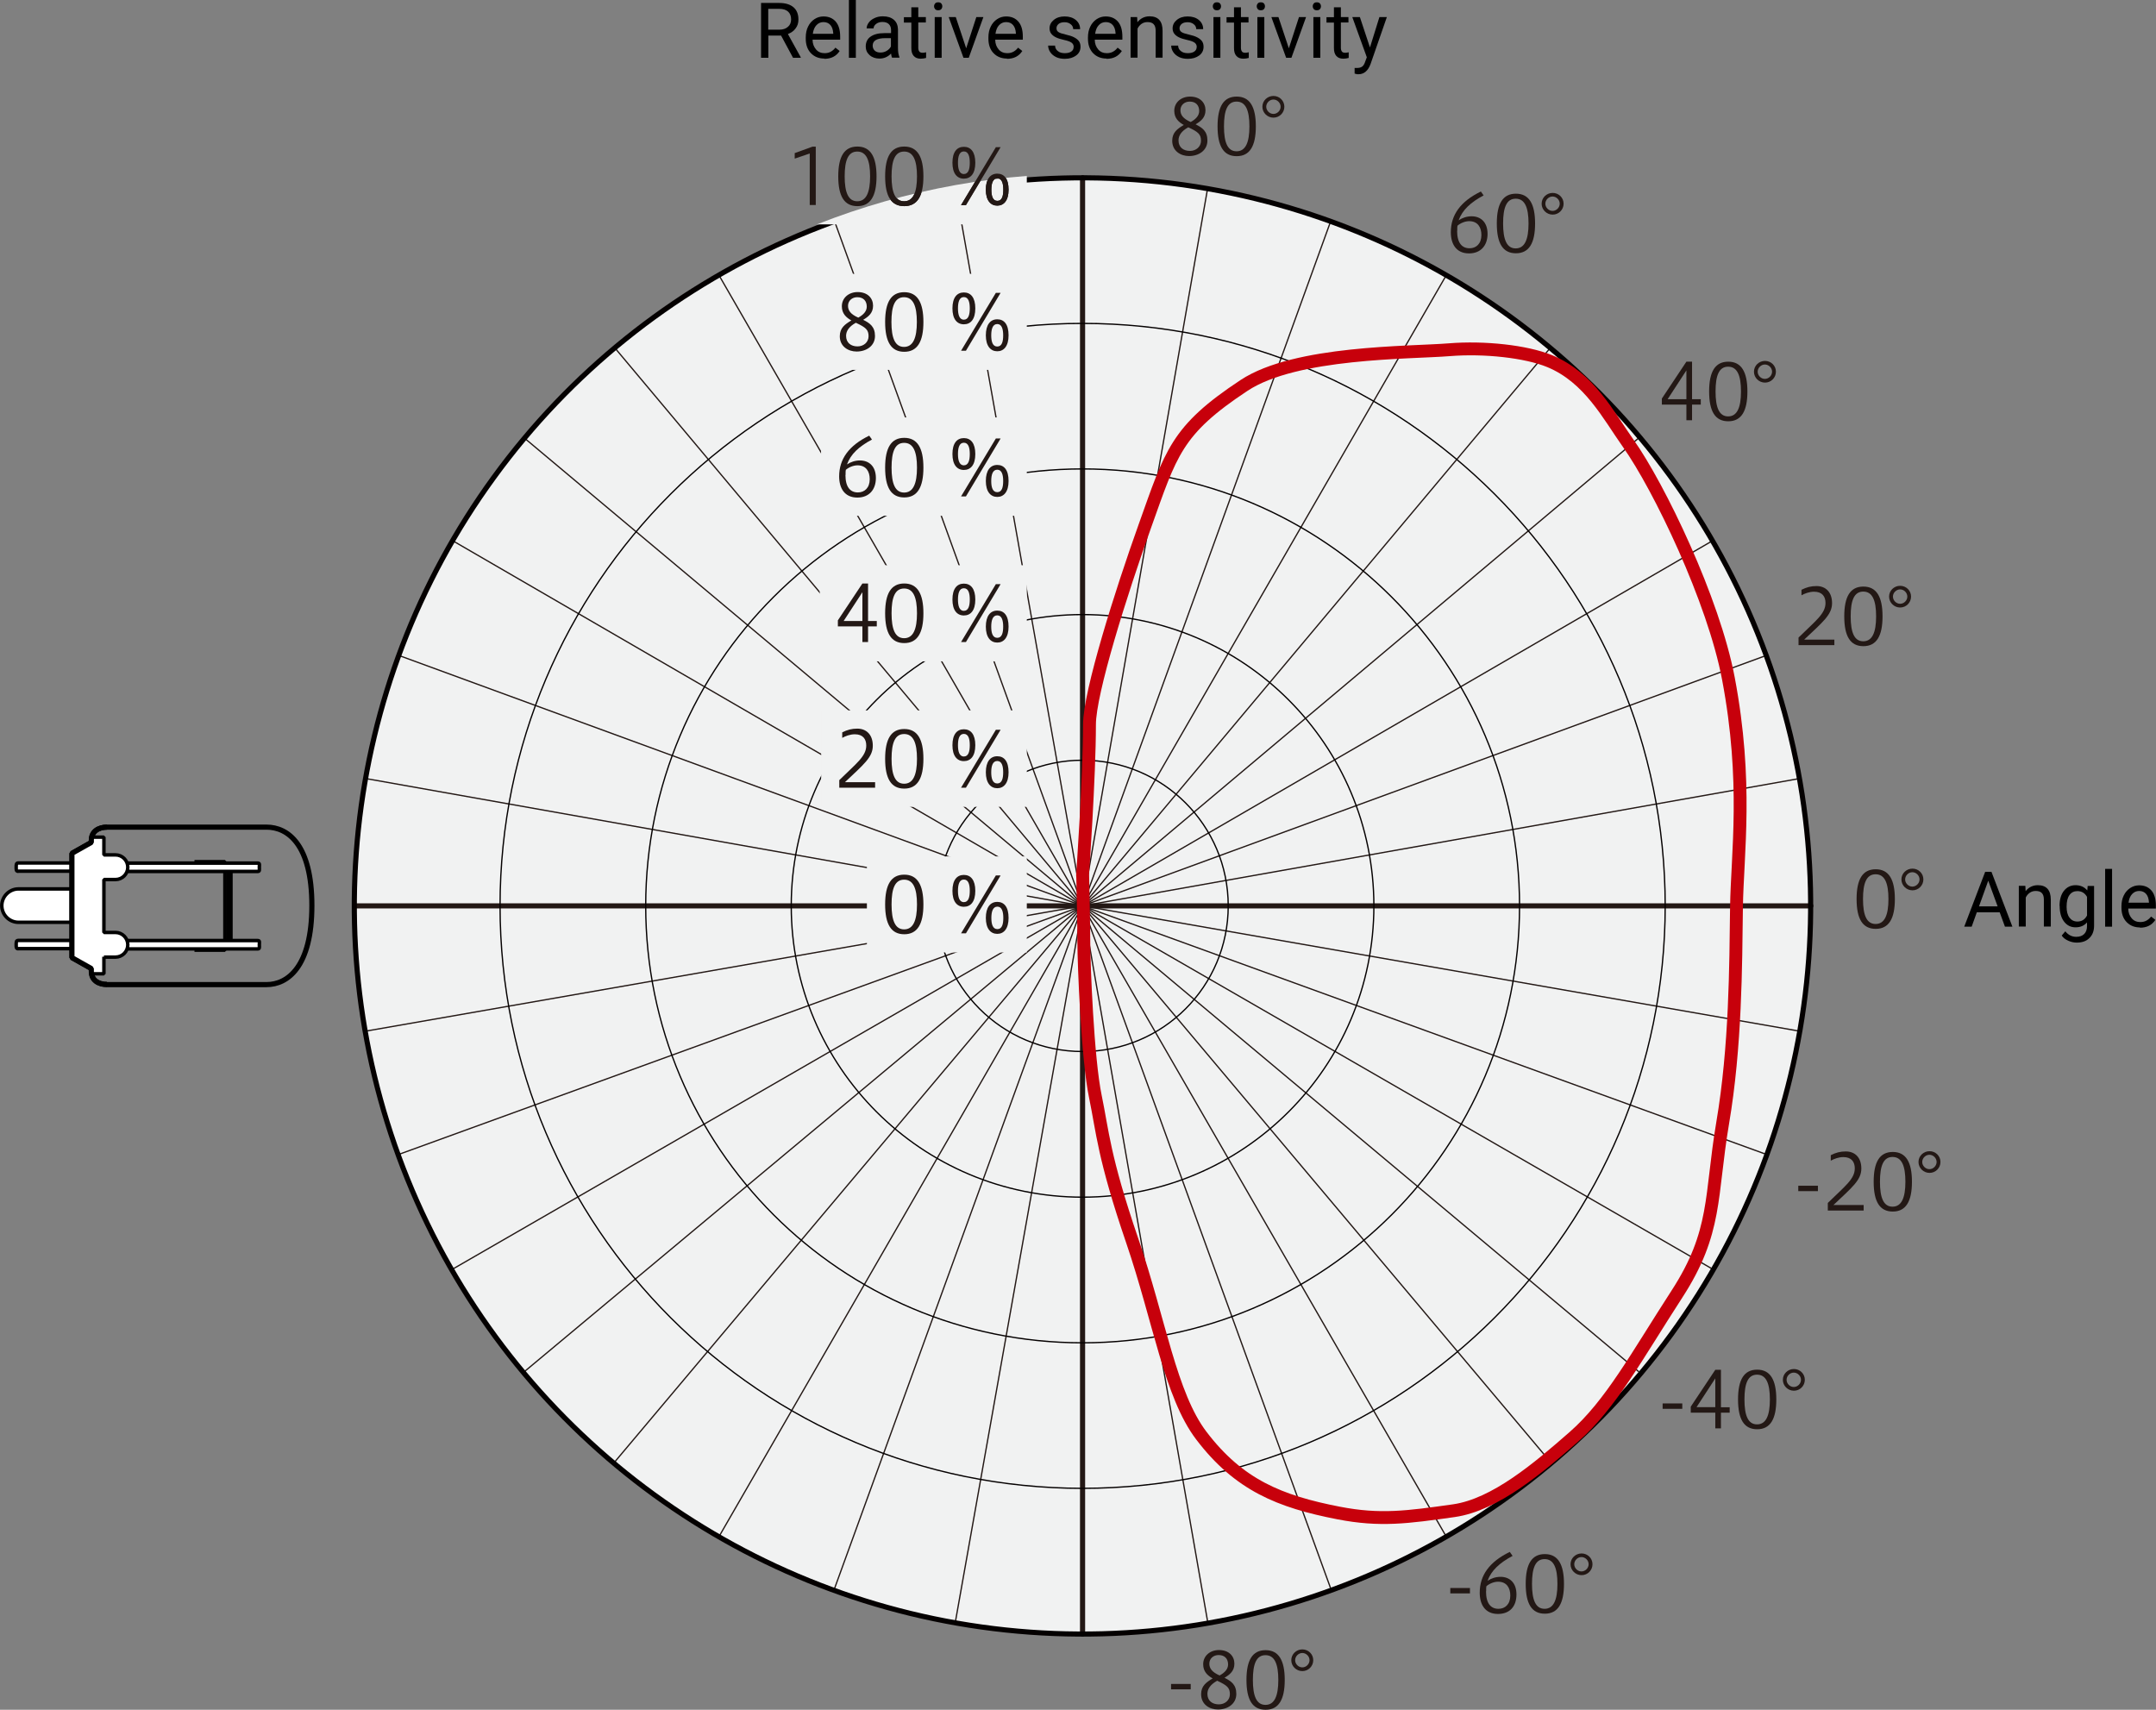<?xml version="1.0" encoding="UTF-8"?>
<svg id="_レイヤー_1" data-name="レイヤー 1" xmlns="http://www.w3.org/2000/svg" xmlns:xlink="http://www.w3.org/1999/xlink" viewBox="0 0 167.85 133.12">
  <rect x="0" y="0" width="167.85" height="133.12" fill="#808080" stroke="none"/>
  <defs>
    <style>
      .cls-1 {
        stroke-miterlimit: 10;
      }

      .cls-1, .cls-2, .cls-3, .cls-4, .cls-5, .cls-6, .cls-7, .cls-8 {
        fill: none;
      }

      .cls-1, .cls-3 {
        stroke: #040000;
      }

      .cls-1, .cls-6 {
        stroke-width: .4px;
      }

      .cls-9 {
        fill: #f1f2f2;
      }

      .cls-10, .cls-5, .cls-11 {
        stroke-width: .27px;
      }

      .cls-10, .cls-5, .cls-11, .cls-8 {
        stroke: #000;
      }

      .cls-10, .cls-5, .cls-8 {
        stroke-linejoin: bevel;
      }

      .cls-10, .cls-11 {
        fill: #fff;
      }

      .cls-3, .cls-4 {
        stroke-width: .1px;
      }

      .cls-4, .cls-6 {
        stroke: #231815;
        stroke-linecap: round;
      }

      .cls-4, .cls-6, .cls-7 {
        stroke-linejoin: round;
      }

      .cls-12 {
        fill: #231815;
      }

      .cls-7 {
        stroke: #c7000b;
      }

      .cls-13 {
        clip-path: url(#clippath);
      }

      .cls-8 {
        stroke-width: .4px;
      }
    </style>
    <clipPath id="clippath">
      <path class="cls-2" d="M141.3,70.35c0,31.39-25.45,56.83-56.84,56.83s-56.83-25.45-56.83-56.83S53.07,13.52,84.46,13.52s56.84,25.45,56.84,56.84Z"/>
    </clipPath>
  </defs>
  <path class="cls-9" d="M140.98,70.53c0,31.31-25.38,56.69-56.69,56.69s-56.69-25.38-56.69-56.69S52.97,13.84,84.28,13.84s56.69,25.38,56.69,56.69Z"/>
  <path class="cls-4" d="M74.38,14.64l9.9,55.89M64.96,17.19l19.32,53.34M56.02,21.51l28.27,49.03M47.87,27.09l36.41,43.44M40.84,34.12l43.44,36.41M35.26,42.11l49.03,28.43M31.1,51.05l53.18,19.48M28.55,60.63l55.73,9.9M27.59,70.53h56.69M28.55,80.27l55.73-9.74M31.1,89.86l53.18-19.32M35.26,98.8l49.03-28.27M40.84,106.78l43.44-36.25M47.87,113.81l36.41-43.28M56.02,119.56l28.27-49.03M64.96,123.71l19.32-53.18M74.38,126.27l9.9-55.73M84.28,127.07v-56.53M94.02,126.27l-9.74-55.73M103.61,123.71l-19.32-53.18M112.55,119.56l-28.27-49.03M120.69,113.81l-36.41-43.28M127.56,106.78l-43.28-36.25M133.31,98.8l-49.03-28.27M137.46,89.86l-53.18-19.32M140.02,80.27l-55.73-9.74M140.82,70.53h-56.53M140.02,60.63l-55.73,9.9M137.46,51.05l-53.18,19.48M133.31,42.11l-49.03,28.43M127.56,34.12l-43.28,36.41M120.69,27.09l-36.41,43.44M112.55,21.51l-28.27,49.03M103.61,17.19l-19.32,53.34M94.02,14.64l-9.74,55.89M84.28,13.84v56.69"/>
  <path class="cls-6" d="M84.28,13.84v113.39"/>
  <path class="cls-6" d="M140.98,70.53H27.59"/>
  <path class="cls-3" d="M129.64,70.53c0,25.05-20.31,45.35-45.36,45.35s-45.35-20.31-45.35-45.35,20.3-45.35,45.35-45.35,45.36,20.31,45.36,45.35Z"/>
  <path class="cls-3" d="M118.3,70.53c0,18.79-15.23,34.02-34.02,34.02s-34.01-15.23-34.01-34.02,15.23-34.02,34.01-34.02,34.02,15.23,34.02,34.02Z"/>
  <path class="cls-3" d="M106.96,70.53c0,12.52-10.15,22.68-22.68,22.68s-22.68-10.15-22.68-22.68,10.15-22.68,22.68-22.68,22.68,10.15,22.68,22.68Z"/>
  <path class="cls-3" d="M95.62,70.53c0,6.26-5.08,11.34-11.34,11.34s-11.34-5.08-11.34-11.34,5.08-11.34,11.34-11.34,11.34,5.08,11.34,11.34Z"/>
  <circle class="cls-1" cx="84.28" cy="70.53" r="56.69" transform="translate(-21.38 40.29) rotate(-23.95)"/>
  <g class="cls-13">
    <g>
      <g>
        <rect class="cls-9" x="67.49" y="66.68" width="12.45" height="7.48"/>
        <g>
          <path class="cls-12" d="M71.89,70.42c0,1.53-.47,2.32-1.49,2.32s-1.49-.77-1.49-2.32.47-2.32,1.49-2.32,1.49.79,1.49,2.32ZM69.41,70.42c0,1.25.28,1.94.98,1.94s1-.69,1-1.94-.29-1.93-1-1.93-.98.68-.98,1.93Z"/>
          <path class="cls-12" d="M75.93,69.36c0,.85-.36,1.24-.89,1.24s-.89-.4-.89-1.24.35-1.24.89-1.24.89.4.89,1.24ZM74.58,69.36c0,.47.1.88.46.88s.46-.4.46-.88-.1-.88-.46-.88-.46.4-.46.88ZM74.82,72.67l2.71-4.51h.37l-2.7,4.51h-.38ZM78.52,71.47c0,.83-.36,1.24-.88,1.24s-.89-.41-.89-1.24.35-1.25.89-1.25.88.4.88,1.25ZM77.18,71.47c0,.47.1.87.47.87s.46-.4.46-.87-.1-.88-.46-.88-.47.4-.47.88Z"/>
        </g>
      </g>
      <g>
        <rect class="cls-9" x="63.93" y="55.31" width="16.01" height="7.51"/>
        <g>
          <path class="cls-12" d="M65.34,61.33v-.59c1.31-1.29,2.1-1.85,2.1-2.69,0-.51-.26-.88-.89-.88-.37,0-.73.14-.98.28v-.43c.4-.2.74-.29,1.17-.29.73,0,1.21.49,1.21,1.33,0,.9-.71,1.46-2.17,2.84h2.35v.43h-2.79Z"/>
          <path class="cls-12" d="M71.89,59.08c0,1.53-.47,2.32-1.49,2.32s-1.49-.77-1.49-2.32.47-2.32,1.49-2.32,1.49.79,1.49,2.32ZM69.41,59.08c0,1.25.28,1.94.98,1.94s1-.69,1-1.94-.29-1.93-1-1.93-.98.68-.98,1.93Z"/>
          <path class="cls-12" d="M75.93,58.02c0,.85-.36,1.24-.89,1.24s-.89-.4-.89-1.24.35-1.24.89-1.24.89.4.89,1.24ZM74.58,58.02c0,.47.1.88.46.88s.46-.4.46-.88-.1-.88-.46-.88-.46.4-.46.88ZM74.82,61.33l2.71-4.51h.37l-2.7,4.51h-.38ZM78.52,60.13c0,.83-.36,1.24-.88,1.24s-.89-.41-.89-1.24.35-1.25.89-1.25.88.4.88,1.25ZM77.17,60.13c0,.47.1.87.47.87s.46-.4.46-.87-.1-.88-.46-.88-.47.4-.47.88Z"/>
        </g>
      </g>
      <g>
        <rect class="cls-9" x="63.82" y="44.01" width="16.12" height="7.48"/>
        <g>
          <path class="cls-12" d="M67.14,49.99v-1.22h-1.91v-.47l1.91-2.87h.44v2.92h.68v.42h-.68v1.22h-.44ZM67.14,48.35v-2.24l-1.46,2.24h1.46Z"/>
          <path class="cls-12" d="M71.89,47.75c0,1.53-.47,2.32-1.49,2.32s-1.49-.77-1.49-2.32.47-2.32,1.49-2.32,1.49.79,1.49,2.32ZM69.41,47.75c0,1.25.28,1.94.98,1.94s1-.69,1-1.94-.29-1.93-1-1.93-.98.68-.98,1.93Z"/>
          <path class="cls-12" d="M75.93,46.68c0,.85-.36,1.24-.89,1.24s-.89-.4-.89-1.24.35-1.24.89-1.24.89.4.89,1.24ZM74.58,46.68c0,.47.1.88.46.88s.46-.4.46-.88-.1-.88-.46-.88-.46.4-.46.88ZM74.82,49.99l2.71-4.51h.37l-2.7,4.51h-.38ZM78.52,48.79c0,.83-.36,1.24-.88,1.24s-.89-.41-.89-1.24.35-1.25.89-1.25.88.4.88,1.25ZM77.17,48.79c0,.47.1.87.47.87s.46-.4.46-.87-.1-.88-.46-.88-.47.4-.47.88Z"/>
        </g>
      </g>
      <g>
        <rect class="cls-9" x="63.92" y="32.5" width="16.02" height="7.66"/>
        <g>
          <path class="cls-12" d="M67.89,34.22c-1.03.55-1.66,1.14-1.95,1.94.28-.19.64-.31,1.01-.31.68,0,1.24.43,1.24,1.37,0,.89-.52,1.52-1.44,1.52-1,0-1.42-.73-1.42-1.65,0-1.34.75-2.4,2.34-3.17l.22.31ZM65.82,36.98c0,.95.38,1.36.97,1.36.52,0,.92-.36.92-1.03,0-.61-.29-1.08-.95-1.08-.32,0-.68.15-.91.35-.02.08-.02.16-.02.4Z"/>
          <path class="cls-12" d="M71.89,36.41c0,1.53-.47,2.32-1.49,2.32s-1.49-.77-1.49-2.32.47-2.32,1.49-2.32,1.49.79,1.49,2.32ZM69.41,36.41c0,1.25.28,1.94.98,1.94s1-.69,1-1.94-.29-1.93-1-1.93-.98.68-.98,1.93Z"/>
          <path class="cls-12" d="M75.93,35.35c0,.85-.36,1.24-.89,1.24s-.89-.4-.89-1.24.35-1.24.89-1.24.89.4.89,1.24ZM74.58,35.35c0,.47.1.88.46.88s.46-.4.46-.88-.1-.88-.46-.88-.46.4-.46.88ZM74.82,38.65l2.71-4.51h.37l-2.7,4.51h-.38ZM78.52,37.45c0,.83-.36,1.24-.88,1.24s-.89-.41-.89-1.24.35-1.25.89-1.25.88.4.88,1.25ZM77.17,37.45c0,.47.1.87.47.87s.46-.4.46-.87-.1-.88-.46-.88-.47.4-.47.88Z"/>
        </g>
      </g>
      <g>
        <rect class="cls-9" x="63.96" y="21.32" width="15.98" height="7.48"/>
        <g>
          <path class="cls-12" d="M65.54,23.85c0-.67.55-1.11,1.23-1.11.79,0,1.2.49,1.2,1.06s-.35.85-.77,1.1c.52.26.92.53.92,1.26,0,.77-.67,1.21-1.43,1.21-.65,0-1.31-.39-1.31-1.19,0-.65.4-.93.9-1.23-.41-.23-.74-.54-.74-1.1ZM65.87,26.15c0,.54.38.82.89.82.48,0,.86-.33.86-.79,0-.51-.22-.69-.99-1.05-.54.3-.76.65-.76,1.02ZM67.48,23.88c0-.44-.25-.74-.74-.74-.41,0-.72.28-.72.67,0,.37.21.66.8.92.4-.22.66-.5.66-.86Z"/>
          <path class="cls-12" d="M71.89,25.07c0,1.53-.47,2.32-1.49,2.32s-1.49-.77-1.49-2.32.47-2.32,1.49-2.32,1.49.79,1.49,2.32ZM69.4,25.07c0,1.25.28,1.94.98,1.94s1-.69,1-1.94-.29-1.93-1-1.93-.98.68-.98,1.93Z"/>
          <path class="cls-12" d="M75.93,24.01c0,.85-.36,1.24-.89,1.24s-.89-.4-.89-1.24.35-1.24.89-1.24.89.4.89,1.24ZM74.58,24.01c0,.47.1.88.46.88s.46-.4.46-.88-.1-.88-.46-.88-.46.4-.46.88ZM74.82,27.31l2.71-4.51h.37l-2.7,4.51h-.38ZM78.52,26.11c0,.83-.36,1.24-.88,1.24s-.89-.41-.89-1.24.35-1.25.89-1.25.88.4.88,1.25ZM77.17,26.11c0,.47.1.87.47.87s.46-.4.46-.87-.1-.88-.46-.88-.47.4-.47.88Z"/>
        </g>
      </g>
      <g>
        <rect class="cls-9" x="60.45" y="9.99" width="19.49" height="7.48"/>
        <g>
          <path class="cls-12" d="M63.04,15.97v-4.02l-1.17.4v-.43l1.38-.5h.26v4.54h-.47Z"/>
          <path class="cls-12" d="M68.24,13.73c0,1.53-.47,2.32-1.49,2.32s-1.49-.77-1.49-2.32.47-2.32,1.49-2.32,1.49.79,1.49,2.32ZM65.76,13.73c0,1.25.28,1.94.98,1.94s1-.69,1-1.94-.29-1.93-1-1.93-.98.68-.98,1.93Z"/>
          <path class="cls-12" d="M71.89,13.73c0,1.53-.47,2.32-1.49,2.32s-1.49-.77-1.49-2.32.47-2.32,1.49-2.32,1.49.79,1.49,2.32ZM69.41,13.73c0,1.25.28,1.94.98,1.94s1-.69,1-1.94-.29-1.93-1-1.93-.98.68-.98,1.93Z"/>
          <path class="cls-12" d="M75.93,12.67c0,.85-.36,1.24-.89,1.24s-.89-.4-.89-1.24.35-1.24.89-1.24.89.4.89,1.24ZM74.58,12.67c0,.47.1.88.46.88s.46-.4.46-.88-.1-.88-.46-.88-.46.4-.46.88ZM74.82,15.97l2.71-4.51h.37l-2.7,4.51h-.38ZM78.52,14.77c0,.83-.36,1.24-.88,1.24s-.89-.41-.89-1.24.35-1.25.89-1.25.88.4.88,1.25ZM77.18,14.77c0,.47.1.87.47.87s.46-.4.46-.87-.1-.88-.46-.88-.47.4-.47.88Z"/>
        </g>
      </g>
    </g>
  </g>
  <g>
    <path class="cls-12" d="M63.04,15.97v-4.02l-1.17.4v-.43l1.38-.5h.26v4.54h-.47Z"/>
    <path class="cls-12" d="M68.24,13.73c0,1.53-.47,2.32-1.49,2.32s-1.49-.77-1.49-2.32.47-2.32,1.49-2.32,1.49.79,1.49,2.32ZM65.76,13.73c0,1.25.28,1.94.98,1.94s1-.69,1-1.94-.29-1.93-1-1.93-.98.68-.98,1.93Z"/>
    <path class="cls-12" d="M71.89,13.73c0,1.53-.47,2.32-1.49,2.32s-1.49-.77-1.49-2.32.47-2.32,1.49-2.32,1.49.79,1.49,2.32ZM69.41,13.73c0,1.25.28,1.94.98,1.94s1-.69,1-1.94-.29-1.93-1-1.93-.98.68-.98,1.93Z"/>
    <path class="cls-12" d="M75.93,12.67c0,.85-.36,1.24-.89,1.24s-.89-.4-.89-1.24.35-1.24.89-1.24.89.4.89,1.24ZM74.58,12.67c0,.47.1.88.46.88s.46-.4.46-.88-.1-.88-.46-.88-.46.4-.46.88ZM74.82,15.97l2.71-4.51h.37l-2.7,4.51h-.38ZM78.52,14.77c0,.83-.36,1.24-.88,1.24s-.89-.41-.89-1.24.35-1.25.89-1.25.88.4.88,1.25ZM77.18,14.77c0,.47.1.87.47.87s.46-.4.46-.87-.1-.88-.46-.88-.47.4-.47.88Z"/>
  </g>
  <g>
    <path d="M155.69,71.03h-1.79l-.4,1.12h-.58l1.63-4.27h.49l1.63,4.27h-.58l-.41-1.12ZM154.07,70.57h1.45l-.73-2-.72,2Z"/>
    <path d="M157.68,68.98l.02.4c.24-.3.56-.46.95-.46.67,0,1.01.38,1.01,1.13v2.09h-.54v-2.1c0-.23-.05-.4-.16-.51-.1-.11-.26-.16-.48-.16-.18,0-.33.05-.46.14s-.24.22-.31.37v2.26h-.54v-3.17h.51Z"/>
    <path d="M160.34,70.54c0-.49.11-.89.34-1.18s.53-.44.91-.44.69.14.91.41l.03-.35h.5v3.09c0,.41-.12.73-.37.97-.24.24-.57.35-.98.35-.23,0-.45-.05-.67-.15s-.39-.23-.5-.4l.28-.33c.23.29.52.43.85.43.26,0,.47-.07.62-.22.15-.15.22-.36.22-.63v-.27c-.22.25-.51.38-.89.38s-.67-.15-.9-.45-.34-.71-.34-1.22ZM160.89,70.6c0,.36.07.64.22.84s.35.31.62.31c.34,0,.59-.16.75-.47v-1.45c-.17-.3-.42-.45-.75-.45-.26,0-.47.1-.62.31s-.22.51-.22.91Z"/>
    <path d="M164.43,72.15h-.54v-4.5h.54v4.5Z"/>
    <path d="M166.61,72.21c-.43,0-.78-.14-1.05-.42s-.4-.66-.4-1.13v-.1c0-.31.06-.6.18-.84.12-.25.29-.44.5-.58.21-.14.45-.21.7-.21.41,0,.73.14.96.41s.34.66.34,1.17v.23h-2.15c0,.31.1.56.27.76s.4.29.67.29c.19,0,.35-.04.49-.12s.25-.18.35-.31l.33.26c-.27.41-.66.61-1.2.61ZM166.54,69.37c-.22,0-.4.08-.55.24s-.24.38-.28.67h1.59v-.04c-.02-.28-.09-.49-.22-.64s-.31-.23-.54-.23Z"/>
  </g>
  <g>
    <path class="cls-12" d="M147.52,70c0,1.53-.47,2.32-1.49,2.32s-1.49-.77-1.49-2.32.47-2.32,1.49-2.32,1.49.79,1.49,2.32ZM145.04,70c0,1.25.28,1.94.98,1.94s1-.69,1-1.94-.29-1.93-1-1.93-.98.68-.98,1.93Z"/>
    <path class="cls-12" d="M149.74,68.47c0,.47-.38.85-.85.85s-.86-.38-.86-.85.39-.84.86-.84.85.37.85.84ZM148.32,68.47c0,.3.26.56.56.56s.56-.26.56-.56-.26-.56-.56-.56-.56.26-.56.56Z"/>
  </g>
  <g>
    <path class="cls-12" d="M140.02,50.23v-.59c1.31-1.29,2.1-1.85,2.1-2.69,0-.51-.26-.88-.89-.88-.37,0-.73.14-.98.28v-.43c.4-.2.74-.29,1.17-.29.73,0,1.21.49,1.21,1.33,0,.9-.71,1.46-2.17,2.84h2.35v.43h-2.79Z"/>
    <path class="cls-12" d="M146.56,47.99c0,1.53-.47,2.32-1.49,2.32s-1.49-.77-1.49-2.32.47-2.32,1.49-2.32,1.49.79,1.49,2.32ZM144.08,47.99c0,1.25.28,1.94.98,1.94s1-.69,1-1.94-.29-1.93-1-1.93-.98.68-.98,1.93Z"/>
    <path class="cls-12" d="M148.78,46.45c0,.47-.38.85-.85.85s-.86-.38-.86-.85.39-.84.86-.84.85.37.85.84ZM147.37,46.45c0,.3.26.56.56.56s.56-.26.56-.56-.26-.56-.56-.56-.56.26-.56.56Z"/>
  </g>
  <g>
    <path class="cls-12" d="M131.29,32.72v-1.22h-1.91v-.47l1.91-2.87h.44v2.92h.68v.42h-.68v1.22h-.44ZM131.29,31.08v-2.24l-1.46,2.24h1.46Z"/>
    <path class="cls-12" d="M136.04,30.48c0,1.53-.47,2.32-1.49,2.32s-1.49-.77-1.49-2.32.47-2.32,1.49-2.32,1.49.79,1.49,2.32ZM133.56,30.48c0,1.25.28,1.94.98,1.94s1-.69,1-1.94-.29-1.93-1-1.93-.98.68-.98,1.93Z"/>
    <path class="cls-12" d="M138.26,28.94c0,.47-.38.85-.85.85s-.86-.38-.86-.85.39-.84.86-.84.85.37.85.84ZM136.84,28.94c0,.3.26.56.56.56s.56-.26.56-.56-.26-.56-.56-.56-.56.26-.56.56Z"/>
  </g>
  <g>
    <path class="cls-12" d="M115.51,15.21c-1.03.55-1.66,1.14-1.95,1.94.28-.19.64-.31,1.01-.31.68,0,1.24.43,1.24,1.37,0,.89-.52,1.52-1.44,1.52-1,0-1.42-.73-1.42-1.65,0-1.34.75-2.4,2.34-3.17l.22.31ZM113.44,17.97c0,.95.38,1.36.97,1.36.52,0,.92-.36.92-1.03,0-.61-.29-1.08-.95-1.08-.32,0-.68.15-.91.35-.02.08-.02.16-.02.4Z"/>
    <path class="cls-12" d="M119.51,17.4c0,1.53-.47,2.32-1.49,2.32s-1.49-.77-1.49-2.32.47-2.32,1.49-2.32,1.49.79,1.49,2.32ZM117.02,17.4c0,1.25.28,1.94.98,1.94s1-.69,1-1.94-.29-1.93-1-1.93-.98.68-.98,1.93Z"/>
    <path class="cls-12" d="M121.73,15.86c0,.47-.38.85-.85.85s-.86-.38-.86-.85.39-.84.86-.84.85.37.85.84ZM120.31,15.86c0,.3.26.56.56.56s.56-.26.56-.56-.26-.56-.56-.56-.56.26-.56.56Z"/>
  </g>
  <g>
    <path class="cls-12" d="M91.42,8.63c0-.67.55-1.11,1.23-1.11.79,0,1.2.49,1.2,1.06s-.35.85-.77,1.1c.52.26.92.53.92,1.26,0,.77-.67,1.21-1.43,1.21-.65,0-1.31-.39-1.31-1.19,0-.65.4-.93.9-1.23-.41-.23-.74-.54-.74-1.1ZM91.75,10.93c0,.54.38.82.89.82.48,0,.86-.33.86-.79,0-.51-.22-.69-.99-1.05-.54.3-.76.65-.76,1.02ZM93.36,8.65c0-.44-.25-.74-.74-.74-.41,0-.72.28-.72.67,0,.37.21.66.8.92.4-.22.66-.5.66-.86Z"/>
    <path class="cls-12" d="M97.77,9.84c0,1.53-.47,2.32-1.49,2.32s-1.49-.77-1.49-2.32.47-2.32,1.49-2.32,1.49.79,1.49,2.32ZM95.29,9.84c0,1.25.28,1.94.98,1.94s1-.69,1-1.94-.29-1.93-1-1.93-.98.68-.98,1.93Z"/>
    <path class="cls-12" d="M99.99,8.31c0,.47-.38.85-.85.85s-.86-.38-.86-.85.39-.84.86-.84.85.37.85.84ZM98.58,8.31c0,.3.26.56.56.56s.56-.26.56-.56-.26-.56-.56-.56-.56.26-.56.56Z"/>
  </g>
  <g>
    <path class="cls-12" d="M91.17,131.11h1.53v.42h-1.53v-.42Z"/>
    <path class="cls-12" d="M93.67,129.58c0-.67.55-1.11,1.23-1.11.79,0,1.2.49,1.2,1.06s-.35.85-.77,1.1c.52.26.92.53.92,1.26,0,.77-.67,1.21-1.43,1.21-.65,0-1.31-.39-1.31-1.19,0-.65.4-.93.9-1.23-.41-.23-.74-.54-.74-1.1ZM94,131.88c0,.54.38.82.89.82.48,0,.86-.33.86-.79,0-.51-.22-.69-.99-1.05-.54.3-.76.65-.76,1.02ZM95.61,129.6c0-.44-.25-.74-.74-.74-.41,0-.72.28-.72.67,0,.37.21.66.8.92.4-.22.66-.5.66-.86Z"/>
    <path class="cls-12" d="M100.02,130.8c0,1.53-.47,2.32-1.49,2.32s-1.49-.77-1.49-2.32.47-2.32,1.49-2.32,1.49.79,1.49,2.32ZM97.54,130.8c0,1.25.28,1.94.98,1.94s1-.69,1-1.94-.29-1.93-1-1.93-.98.68-.98,1.93Z"/>
    <path class="cls-12" d="M102.24,129.26c0,.47-.38.85-.85.85s-.86-.38-.86-.85.39-.84.86-.84.85.37.85.84ZM100.83,129.26c0,.3.26.56.56.56s.56-.26.56-.56-.26-.56-.56-.56-.56.26-.56.56Z"/>
  </g>
  <g>
    <path class="cls-12" d="M112.91,123.64h1.53v.42h-1.53v-.42Z"/>
    <path class="cls-12" d="M117.76,121.14c-1.03.55-1.66,1.14-1.95,1.94.28-.19.64-.31,1.01-.31.68,0,1.24.43,1.24,1.37s-.52,1.52-1.44,1.52c-1,0-1.42-.73-1.42-1.66,0-1.34.75-2.4,2.34-3.17l.22.31ZM115.69,123.9c0,.95.38,1.36.97,1.36.52,0,.92-.36.92-1.03,0-.61-.29-1.08-.95-1.08-.32,0-.68.15-.91.35-.02.08-.02.16-.02.4Z"/>
    <path class="cls-12" d="M121.76,123.32c0,1.53-.47,2.32-1.49,2.32s-1.49-.77-1.49-2.32.47-2.32,1.49-2.32,1.49.79,1.49,2.32ZM119.27,123.32c0,1.25.28,1.94.98,1.94s1-.69,1-1.94-.29-1.93-1-1.93-.98.68-.98,1.93Z"/>
    <path class="cls-12" d="M123.98,121.79c0,.47-.38.85-.85.85s-.86-.38-.86-.85.39-.84.86-.84.85.37.85.84ZM122.56,121.79c0,.3.26.56.56.56s.56-.26.56-.56-.26-.56-.56-.56-.56.26-.56.56Z"/>
  </g>
  <g>
    <path class="cls-12" d="M129.44,109.27h1.53v.42h-1.53v-.42Z"/>
    <path class="cls-12" d="M133.54,111.21v-1.22h-1.91v-.47l1.91-2.87h.44v2.92h.68v.42h-.68v1.22h-.44ZM133.54,109.56v-2.24l-1.46,2.24h1.46Z"/>
    <path class="cls-12" d="M138.29,108.96c0,1.53-.47,2.32-1.49,2.32s-1.49-.77-1.49-2.32.47-2.32,1.49-2.32,1.49.79,1.49,2.32ZM135.81,108.96c0,1.25.28,1.94.98,1.94s1-.69,1-1.94-.29-1.93-1-1.93-.98.68-.98,1.93Z"/>
    <path class="cls-12" d="M140.51,107.43c0,.47-.38.85-.85.85s-.86-.38-.86-.85.39-.84.86-.84.85.37.85.84ZM139.09,107.43c0,.3.26.56.56.56s.56-.26.56-.56-.26-.56-.56-.56-.56.26-.56.56Z"/>
  </g>
  <g>
    <path class="cls-12" d="M140,92.32h1.53v.42h-1.53v-.42Z"/>
    <path class="cls-12" d="M142.3,94.25v-.59c1.31-1.29,2.1-1.85,2.1-2.69,0-.51-.26-.88-.89-.88-.37,0-.73.14-.98.28v-.43c.4-.2.74-.29,1.17-.29.73,0,1.21.49,1.21,1.33,0,.9-.71,1.46-2.17,2.84h2.35v.43h-2.79Z"/>
    <path class="cls-12" d="M148.85,92.01c0,1.53-.47,2.32-1.49,2.32s-1.49-.77-1.49-2.32.47-2.32,1.49-2.32,1.49.79,1.49,2.32ZM146.36,92.01c0,1.25.28,1.94.98,1.94s1-.69,1-1.94-.29-1.93-1-1.93-.98.68-.98,1.93Z"/>
    <path class="cls-12" d="M151.07,90.47c0,.47-.38.85-.85.85s-.86-.38-.86-.85.39-.84.86-.84.85.37.85.84ZM149.65,90.47c0,.3.26.56.56.56s.56-.26.56-.56-.26-.56-.56-.56-.56.26-.56.56Z"/>
  </g>
  <g>
    <path d="M60.82,2.77h-1v1.73h-.57V.23h1.41c.48,0,.85.11,1.11.33.26.22.39.54.39.96,0,.27-.07.5-.22.69-.14.2-.34.34-.6.44l1,1.81v.04h-.6l-.93-1.73ZM59.81,2.31h.86c.28,0,.5-.07.67-.22.17-.14.25-.34.25-.58,0-.26-.08-.47-.24-.61-.16-.14-.38-.21-.68-.21h-.86v1.62Z"/>
    <path d="M64.18,4.56c-.43,0-.78-.14-1.05-.42s-.4-.66-.4-1.13v-.1c0-.31.06-.6.18-.84.12-.25.29-.44.5-.58.21-.14.45-.21.7-.21.41,0,.73.14.96.41s.34.66.34,1.17v.23h-2.15c0,.31.1.56.27.76s.4.29.67.29c.19,0,.35-.04.49-.12s.25-.18.35-.31l.33.26c-.27.41-.66.61-1.2.61ZM64.11,1.72c-.22,0-.4.08-.55.24s-.24.38-.28.67h1.59v-.04c-.02-.28-.09-.49-.22-.64s-.31-.23-.54-.23Z"/>
    <path d="M66.63,4.5h-.54V0h.54v4.5Z"/>
    <path d="M69.45,4.5c-.03-.06-.06-.17-.08-.33-.25.26-.55.39-.9.39-.31,0-.57-.09-.77-.27s-.3-.4-.3-.67c0-.33.12-.59.38-.77s.6-.27,1.06-.27h.53v-.25c0-.19-.06-.34-.17-.45s-.28-.17-.5-.17c-.19,0-.36.05-.49.15s-.2.22-.2.35h-.54c0-.16.06-.31.17-.46.11-.15.26-.26.46-.35.19-.09.4-.13.63-.13.37,0,.65.09.86.27s.31.43.32.75v1.46c0,.29.04.52.11.69v.05h-.57ZM68.55,4.09c.17,0,.33-.04.48-.13s.26-.2.33-.34v-.65h-.42c-.66,0-1,.19-1,.58,0,.17.06.3.17.4s.26.14.44.14Z"/>
    <path d="M71.49.56v.77h.59v.42h-.59v1.97c0,.13.03.22.08.29s.14.1.27.1c.06,0,.15-.01.26-.04v.44c-.14.04-.28.06-.42.06-.24,0-.42-.07-.55-.22s-.18-.35-.18-.62v-1.97h-.58v-.42h.58v-.77h.54Z"/>
    <path d="M72.72.49c0-.09.03-.16.08-.22.05-.06.13-.09.24-.09s.19.03.24.09.08.13.08.22-.03.16-.08.22-.13.09-.24.09-.19-.03-.24-.09c-.05-.06-.08-.13-.08-.22ZM73.31,4.5h-.54V1.33h.54v3.17Z"/>
    <path d="M75.22,3.76l.79-2.43h.55l-1.14,3.17h-.41l-1.15-3.17h.55l.81,2.43Z"/>
    <path d="M78.4,4.56c-.43,0-.78-.14-1.05-.42s-.4-.66-.4-1.13v-.1c0-.31.06-.6.18-.84.12-.25.29-.44.5-.58.21-.14.45-.21.7-.21.41,0,.73.14.96.41s.34.66.34,1.17v.23h-2.15c0,.31.1.56.27.76s.4.29.67.29c.19,0,.35-.04.49-.12s.25-.18.35-.31l.33.26c-.27.41-.66.61-1.2.61ZM78.33,1.72c-.22,0-.4.08-.55.24s-.24.38-.28.67h1.59v-.04c-.02-.28-.09-.49-.22-.64s-.31-.23-.54-.23Z"/>
    <path d="M83.59,3.66c0-.15-.06-.26-.17-.34s-.3-.15-.58-.21c-.28-.06-.49-.13-.65-.21-.16-.08-.28-.18-.36-.29s-.12-.25-.12-.4c0-.26.11-.48.33-.66.22-.18.5-.27.84-.27.36,0,.65.09.88.28.22.19.33.42.33.71h-.54c0-.15-.06-.28-.19-.38-.13-.11-.29-.16-.48-.16s-.35.04-.46.13-.17.2-.17.34c0,.13.05.23.16.3s.29.13.56.19.49.13.66.22.29.19.37.3.12.26.12.43c0,.28-.11.51-.34.68s-.52.26-.88.26c-.25,0-.48-.04-.67-.13s-.35-.22-.46-.38-.17-.34-.17-.52h.54c0,.18.08.33.22.43.13.11.31.16.54.16.21,0,.37-.04.49-.12.12-.08.19-.19.19-.33Z"/>
    <path d="M86.15,4.56c-.43,0-.78-.14-1.05-.42s-.4-.66-.4-1.13v-.1c0-.31.06-.6.18-.84.12-.25.29-.44.5-.58.21-.14.45-.21.7-.21.41,0,.73.14.96.41s.34.66.34,1.17v.23h-2.15c0,.31.1.56.27.76s.4.29.67.29c.19,0,.35-.04.49-.12s.25-.18.35-.31l.33.26c-.27.41-.66.61-1.2.61ZM86.09,1.72c-.22,0-.4.08-.55.24s-.24.38-.28.67h1.59v-.04c-.02-.28-.09-.49-.22-.64s-.31-.23-.54-.23Z"/>
    <path d="M88.53,1.33l.02.4c.24-.3.56-.46.95-.46.67,0,1.01.38,1.01,1.13v2.09h-.54v-2.1c0-.23-.05-.4-.16-.51-.1-.11-.26-.16-.48-.16-.18,0-.33.05-.46.14s-.24.22-.31.37v2.26h-.54V1.33h.51Z"/>
    <path d="M93.17,3.66c0-.15-.06-.26-.17-.34s-.3-.15-.58-.21c-.28-.06-.49-.13-.65-.21-.16-.08-.28-.18-.36-.29s-.12-.25-.12-.4c0-.26.11-.48.33-.66.22-.18.5-.27.84-.27.36,0,.65.09.88.28.22.19.33.42.33.71h-.54c0-.15-.06-.28-.19-.38-.13-.11-.29-.16-.48-.16s-.35.04-.46.13-.17.2-.17.34c0,.13.05.23.16.3s.29.13.56.19.49.13.66.22.29.19.37.3.12.26.12.43c0,.28-.11.51-.34.68s-.52.26-.88.26c-.25,0-.48-.04-.67-.13s-.35-.22-.46-.38-.17-.34-.17-.52h.54c0,.18.08.33.22.43.13.11.31.16.54.16.21,0,.37-.04.49-.12.12-.08.19-.19.19-.33Z"/>
    <path d="M94.42.49c0-.09.03-.16.08-.22.05-.06.13-.09.24-.09s.19.03.24.09.08.13.08.22-.03.16-.08.22-.13.09-.24.09-.19-.03-.24-.09c-.05-.06-.08-.13-.08-.22ZM95.01,4.5h-.54V1.33h.54v3.17Z"/>
    <path d="M96.61.56v.77h.59v.42h-.59v1.97c0,.13.03.22.08.29s.14.1.27.1c.06,0,.15-.01.26-.04v.44c-.14.04-.28.06-.42.06-.24,0-.42-.07-.55-.22s-.18-.35-.18-.62v-1.97h-.58v-.42h.58v-.77h.54Z"/>
    <path d="M97.84.49c0-.09.03-.16.08-.22.05-.06.13-.09.24-.09s.19.03.24.09.08.13.08.22-.03.16-.08.22-.13.09-.24.09-.19-.03-.24-.09c-.05-.06-.08-.13-.08-.22ZM98.43,4.5h-.54V1.33h.54v3.17Z"/>
    <path d="M100.34,3.76l.79-2.43h.55l-1.14,3.17h-.41l-1.15-3.17h.55l.81,2.43Z"/>
    <path d="M102.2.49c0-.09.03-.16.08-.22.05-.06.13-.09.24-.09s.19.03.24.09.08.13.08.22-.03.16-.08.22-.13.09-.24.09-.19-.03-.24-.09c-.05-.06-.08-.13-.08-.22ZM102.79,4.5h-.54V1.33h.54v3.17Z"/>
    <path d="M104.39.56v.77h.59v.42h-.59v1.97c0,.13.03.22.08.29s.14.1.27.1c.06,0,.15-.01.26-.04v.44c-.14.04-.28.06-.42.06-.24,0-.42-.07-.55-.22s-.18-.35-.18-.62v-1.97h-.58v-.42h.58v-.77h.54Z"/>
    <path d="M106.65,3.71l.74-2.38h.58l-1.27,3.66c-.2.53-.51.79-.94.79h-.1s-.2-.05-.2-.05v-.44h.15c.18.01.33-.03.43-.1.1-.07.19-.21.25-.41l.12-.32-1.13-3.13h.59l.79,2.38Z"/>
  </g>
  <path class="cls-7" d="M84.28,68.16s.54-7.72.54-11.76c0-2.47,2.45-10.25,4.31-15.44,2.04-5.7,2.42-7.45,7.72-10.95,4.02-2.66,12.91-2.53,15.98-2.78,2.72-.22,5.98.13,7.82.89,3.09,1.28,4.58,4.24,6.1,6.38,2.42,3.41,6.66,12.23,7.81,18.33,1.53,8.08.69,13.63.63,17.8-.06,4.58-.06,10.83-1.08,16.83-.96,5.69-.42,8.46-3.56,13.3-3.14,4.85-5.15,8.6-8.02,11.11-2.74,2.4-6.12,5.29-9.34,5.75-3.61.51-5.74.81-8.98.18-4.58-.89-7.76-2.18-10.68-6.02-2.41-3.16-3.26-8.96-5.38-15.17-2.24-6.55-2.31-8.53-2.87-11.22-.62-2.95-.9-10.42-.9-11.94s-.09-5.29-.09-5.29Z"/>
  <g>
    <path class="cls-10" d="M1.42,73.87c-.17,0-.16-.14-.16-.31v-.03c0-.17,0-.31.16-.31h4.19v.64H1.42Z"/>
    <path class="cls-10" d="M1.42,67.84c-.17,0-.16-.14-.16-.31v-.03c0-.17,0-.31.16-.31h4.19v.64H1.42Z"/>
    <path class="cls-10" d="M1.44,71.81c-.72,0-1.3-.59-1.3-1.3s.59-1.3,1.3-1.3h4.17v2.6H1.44Z"/>
    <path class="cls-8" d="M7.12,75.65c0,.67.53,1.01,1.22,1.01h12.41c1.64,0,3.53-1.38,3.53-6.15s-1.88-6.11-3.53-6.11h-12.41c-.67,0-1.22.34-1.22,1.01v.18l-1.51.85v8.12l1.51.85v.22Z"/>
    <rect class="cls-11" x="17.73" y="67.84" width=".25" height="5.4"/>
    <polyline class="cls-5" points="15.14 73.98 17.51 73.98 17.51 67.09 15.14 67.09"/>
    <path class="cls-10" d="M9.9,73.87v-.64h10.17c.17,0,.12.14.12.31v.03c0,.17.04.31-.12.31h-10.17Z"/>
    <path class="cls-10" d="M9.9,67.84v-.64h10.17c.17,0,.12.14.12.31v.03c0,.17.04.31-.12.31h-10.17Z"/>
    <path class="cls-10" d="M8.09,74.52h.9c.53,0,.96-.43.96-.96s-.43-.96-.96-.96h-.9v-4.12h.9c.53,0,.96-.43.96-.96s-.43-.96-.96-.96h-.9v-1.38h-.98v.4l-1.51.85v8.12l1.51.85v.42h.98v-1.33Z"/>
    <path class="cls-8" d="M8.33,64.4c-.67,0-1.22.34-1.22,1.01v.18l-1.51.85v8.12l1.51.85v.22c0,.67.53,1.01,1.22,1.01"/>
  </g>
</svg>